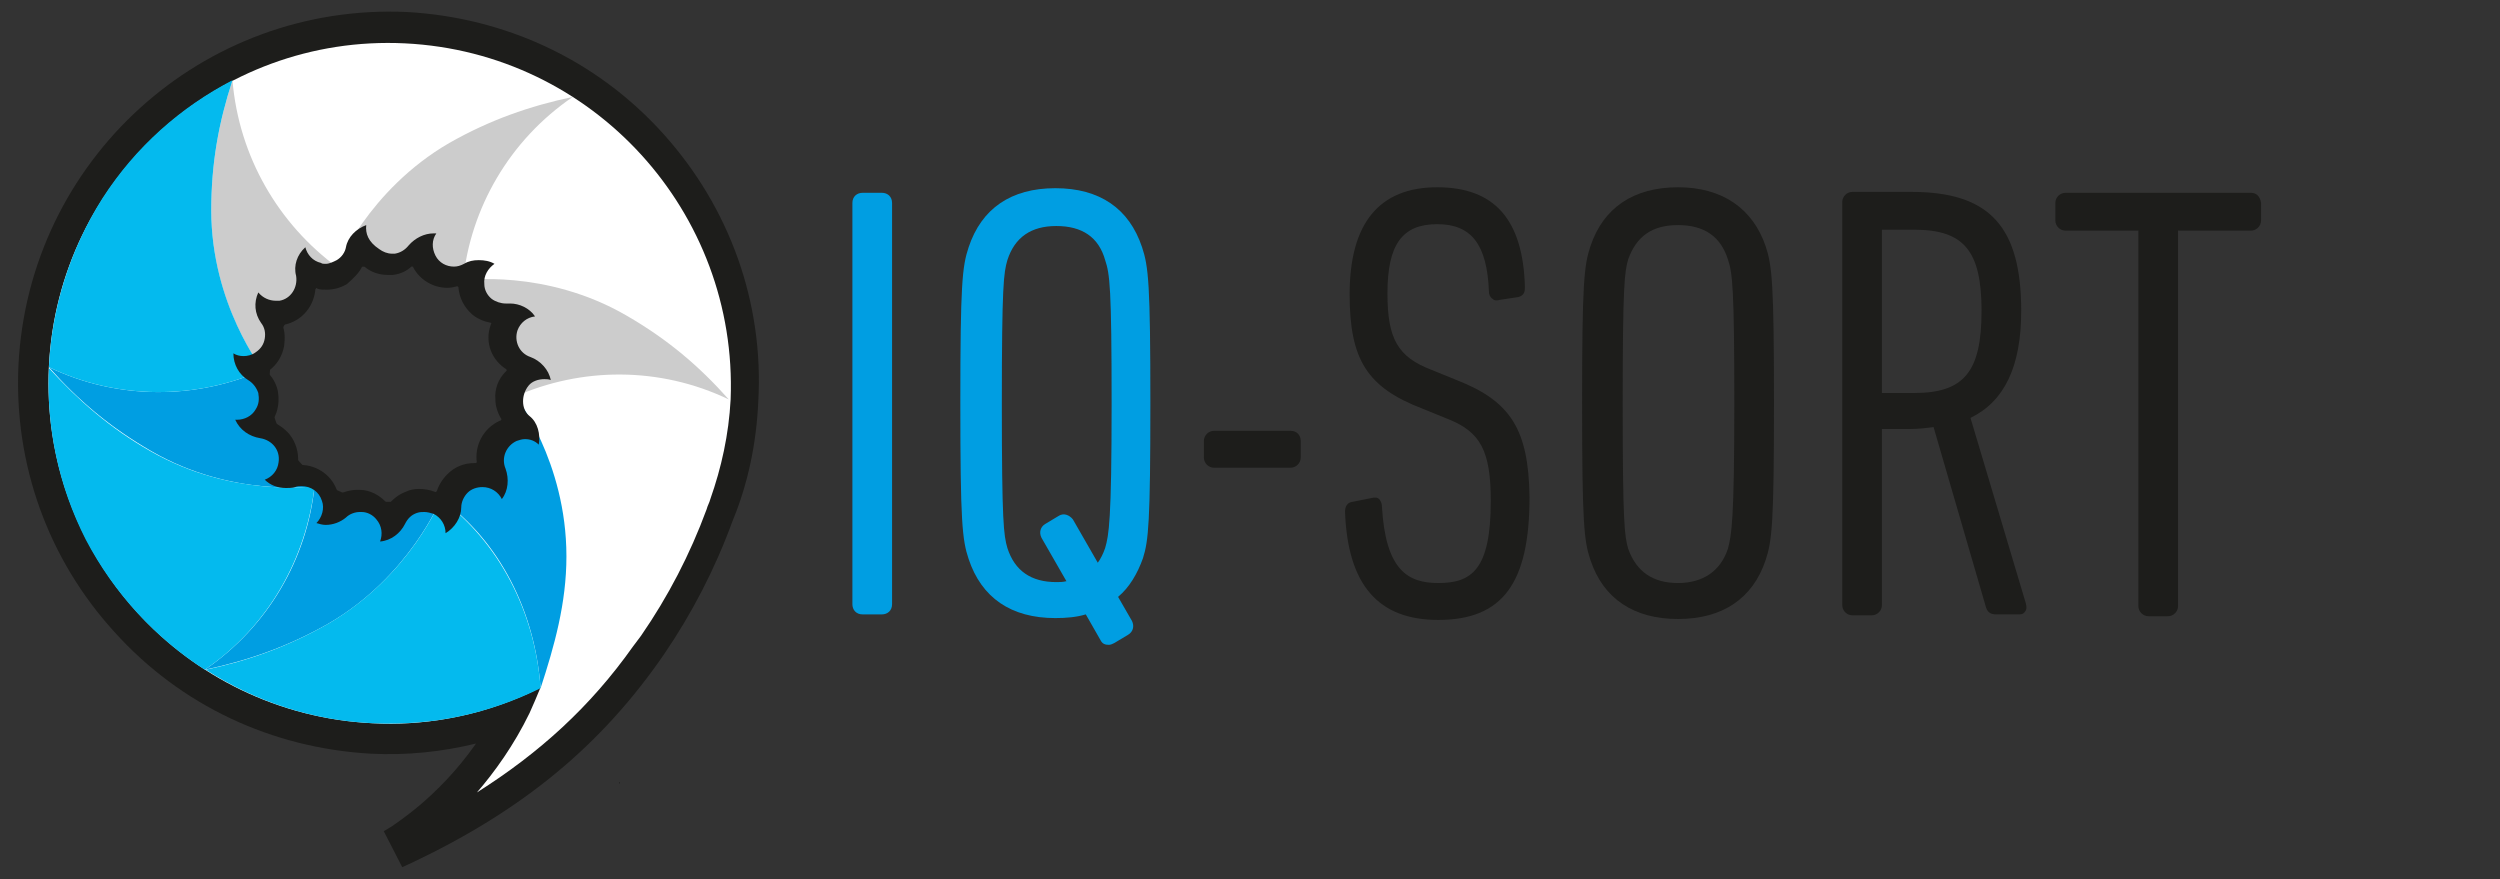 <?xml version="1.0" encoding="utf-8"?>
<!-- Generator: Adobe Illustrator 22.0.1, SVG Export Plug-In . SVG Version: 6.00 Build 0)  -->
<svg version="1.1" id="Ebene_1" xmlns="http://www.w3.org/2000/svg" xmlns:xlink="http://www.w3.org/1999/xlink" x="0px" y="0px"
	 viewBox="0 0 271 95.3" style="enable-background:new 0 0 271 95.3;" xml:space="preserve">
<rect x="0" y="0" width="271" height="95.3" fill="#333333" stroke="none"/>
<style type="text/css">
	.st0{fill:#009EE2;}
	.st1{fill:#1D1D1B;}
	.st2{fill:#FFFFFF;}
	.st3{fill:#CCCCCC;}
	.st4{fill:#04BAEE;}
</style>
<g>
	<g>
		<path class="st0" d="M95.6,20.9h-2.1c-0.6,0-1.1,0.4-1.1,1.1v43.5c0,0.6,0.4,1.1,1.1,1.1h2.1c0.6,0,1.1-0.4,1.1-1.1V22
			C96.7,21.3,96.2,20.9,95.6,20.9z"/>
		<path class="st0" d="M124.7,43.7c0-12.9-0.2-14.8-0.9-16.9c-1.4-4.2-4.6-6.4-9.4-6.4c-4.8,0-8,2.2-9.4,6.4
			c-0.7,2.1-0.9,4-0.9,16.9s0.2,14.8,0.9,16.9c1.4,4.2,4.6,6.4,9.4,6.4c1.2,0,2.3-0.1,3.3-0.4l1.6,2.8c0.2,0.4,0.5,0.5,0.9,0.5
			c0.2,0,0.4-0.1,0.6-0.2l1.5-0.9c0.5-0.3,0.7-0.9,0.4-1.5l-1.5-2.6c1.2-1,2.1-2.5,2.7-4.2C124.5,58.6,124.7,56.6,124.7,43.7z
			 M114.8,55.9l-1.5,0.9c-0.5,0.3-0.7,0.9-0.4,1.5l2.7,4.7c-0.4,0.1-0.7,0.1-1.1,0.1c-2.7,0-4.5-1.2-5.3-3.7
			c-0.4-1.4-0.6-2.7-0.6-15.6c0-13,0.2-14.2,0.6-15.6c0.8-2.5,2.6-3.7,5.3-3.7c2.8,0,4.6,1.2,5.3,3.7c0.5,1.5,0.7,2.9,0.7,15.6
			c0,12.7-0.3,14.2-0.7,15.6c-0.2,0.6-0.5,1.2-0.8,1.6l-2.7-4.7C115.9,55.8,115.3,55.6,114.8,55.9z"/>
	</g>
	<g>
		<path class="st1" d="M139.9,46.7h-8.3c-0.6,0-1.1,0.5-1.1,1.1v1.8c0,0.6,0.5,1.1,1.1,1.1h8.3c0.6,0,1.1-0.5,1.1-1.1v-1.8
			C141,47.2,140.6,46.7,139.9,46.7z"/>
		<path class="st1" d="M157.9,41.2l-2.7-1.1c-3.7-1.4-4.8-3.4-4.8-8.3c0-5.3,1.6-7.5,5.4-7.5c3.7,0,5.4,2.2,5.6,7.3
			c0,0.3,0.1,0.6,0.4,0.8c0.2,0.2,0.5,0.2,0.8,0.1l2-0.3c0.7-0.2,0.7-0.7,0.7-1.1c-0.2-7.3-3.3-10.8-9.5-10.8
			c-6.3,0-9.5,3.9-9.5,11.6c0,7.1,1.9,10.1,7.9,12.4l2.7,1.1c3.6,1.4,4.7,3.5,4.7,8.9c0,7.5-2.1,8.9-5.7,8.9c-3.3,0-5.7-1.4-6.1-8.3
			c0-0.4-0.2-0.7-0.3-0.8c-0.2-0.2-0.5-0.2-0.9-0.1l-2,0.4c-0.8,0.1-0.8,0.9-0.8,1.1c0.3,7.9,3.6,11.7,10.1,11.7c7,0,9.9-4,9.9-13.3
			C165.7,46.6,163.8,43.5,157.9,41.2z"/>
		<path class="st1" d="M181.9,20.3c-4.8,0-8.1,2.2-9.5,6.4c-0.7,2.1-0.9,4.1-0.9,17c0,13,0.2,14.9,0.9,17c1.4,4.2,4.7,6.4,9.5,6.4
			s8.1-2.2,9.5-6.4c0.7-2.1,0.9-4.1,0.9-17s-0.2-14.9-0.9-17C190,22.6,186.7,20.3,181.9,20.3z M181.9,63.2c-2.7,0-4.5-1.2-5.4-3.7
			c-0.4-1.4-0.6-2.7-0.6-15.7c0-13,0.2-14.3,0.6-15.7c0.9-2.5,2.6-3.7,5.4-3.7c2.8,0,4.6,1.2,5.4,3.7c0.5,1.5,0.7,3,0.7,15.7
			c0,12.7-0.3,14.2-0.7,15.7C186.5,61.9,184.6,63.2,181.9,63.2z"/>
		<path class="st1" d="M213.6,45.3c3.7-1.8,5.5-5.6,5.5-11.6c0-9.1-3.4-12.9-11.9-12.9h-6.4c-0.6,0-1.1,0.5-1.1,1.1v43.7
			c0,0.6,0.5,1.1,1.1,1.1h2.1c0.6,0,1.1-0.5,1.1-1.1l0-19.1h3.1c0.9,0,1.7-0.1,2.5-0.2l5.7,19.6c0.2,0.5,0.5,0.7,1.1,0.7h2.5
			c0.3,0,0.5-0.1,0.6-0.3c0.2-0.2,0.2-0.5,0.1-0.9L213.6,45.3z M214.8,33.7c0,6.6-1.9,8.9-7.3,8.9l-3.5,0l0-17.7h3.5
			C212.9,24.9,214.8,27.2,214.8,33.7z"/>
		<path class="st1" d="M244,20.9h-20.1c-0.6,0-1.1,0.5-1.1,1.1v1.9c0,0.6,0.5,1.1,1.1,1.1l7.9,0v40.7c0,0.6,0.5,1.1,1.1,1.1h2.1
			c0.6,0,1.1-0.5,1.1-1.1l0-40.7h7.9c0.6,0,1.1-0.5,1.1-1.1v-1.9C245,21.3,244.6,20.9,244,20.9z"/>
	</g>
	<g>
		<path class="st1" d="M71.9,14.5c-7.2-8-17.1-12.6-27.8-13.2C21.9,0.3,3.1,17.4,2,39.6c-0.5,10.7,3.2,21,10.4,28.9
			c7.2,8,17.1,12.6,27.8,13.2c3.9,0.2,7.7-0.2,11.4-1.1c-4.2,6-9,8.8-9,8.9l-1,0.6l2,3.9l1.1-0.5C56.7,87.8,65.2,80.8,72,70.9
			c3-4.4,5.5-9.2,7.4-14.4c1.7-4.1,2.6-8.5,2.8-13C82.8,32.8,79.1,22.5,71.9,14.5z M55,41.5c0,7.1-5.8,12.9-12.9,12.9
			c-7.1,0-12.9-5.8-12.9-12.9s5.8-12.9,12.9-12.9C49.3,28.7,55,34.4,55,41.5z"/>
		<path class="st2" d="M43.9,4.7C23.6,3.7,6.3,19.4,5.3,39.7C4.3,60.1,20,77.4,40.4,78.4c5.4,0.3,10.7-0.7,15.4-2.6
			c1-0.4,1.9-0.8,2.8-1.3c-0.4,1-0.8,1.9-1.2,2.8c-1.7,3.5-3.8,6.4-5.7,8.6c6.8-4.3,12.3-9.3,16.9-15.8c0.3-0.4,0.6-0.8,0.9-1.2
			c2.9-4.2,5.3-8.8,7.1-13.7c0.1-0.4,0.3-0.7,0.4-1.1l0,0c1.2-3.4,2-7,2.2-10.8C80,23,64.3,5.7,43.9,4.7z M42.2,55.7
			c-7.8,0-14.1-6.3-14.1-14.1s6.3-14.1,14.1-14.1s14.1,6.3,14.1,14.1S49.9,55.7,42.2,55.7z"/>
		<g>
			<polygon points="67.1,84.9 67.1,84.9 67.1,84.9 			"/>
			<polygon points="67.2,84.9 67.1,84.8 67.1,84.9 			"/>
			<g>
				<g>
					<path class="st3" d="M28.5,40.1c0.5-5,3.7-9.2,8.1-11.1C30.2,24.3,25.9,17,25.2,8.7c-1.5,4.6-2.3,9-2.3,14.1
						C22.9,33.1,28.5,40.1,28.5,40.1z"/>
				</g>
				<g>
					<path class="st0" d="M34.1,52.7c-4.1-2.9-6.1-7.8-5.6-12.6c-7.2,3.2-15.7,3.3-23.2-0.3c3.2,3.6,6.6,6.5,11.1,9.1
						C25.2,54,34.1,52.7,34.1,52.7z"/>
				</g>
				<g>
					<path class="st0" d="M47.8,54.1c-4.6,2-9.8,1.4-13.7-1.4c-0.8,7.8-5,15.2-11.9,19.9c4.7-1,9-2.5,13.4-5
						C44.4,62.5,47.8,54.1,47.8,54.1z"/>
				</g>
				<g>
					<path class="st0" d="M55.9,43c-0.5,5-3.7,9.2-8.1,11.1c6.4,4.6,10.2,12.2,10.8,20.5c1.5-4.6,2.8-9.2,2.8-14.3
						C61.4,50,55.9,43,55.9,43z"/>
				</g>
				<g>
					<path class="st3" d="M50.2,30.4c4.1,2.9,6.1,7.8,5.6,12.6c7.2-3.2,15.7-3.3,23.2,0.3c-3.2-3.6-6.6-6.5-11.1-9.1
						C59.1,29.1,50.2,30.4,50.2,30.4z"/>
				</g>
				<g>
					<path class="st3" d="M36.5,29c4.6-2,9.8-1.4,13.7,1.4c0.8-7.8,5-15.2,11.9-19.9c-4.7,1-9,2.5-13.4,5C39.9,20.6,36.5,29,36.5,29
						z"/>
				</g>
				<g>
					<path class="st4" d="M5.3,39.8c7.5,3.6,16,3.5,23.2,0.3l0,0c0,0-5.6-7.1-5.6-17.3c0-5.1,0.8-9.5,2.3-14.1
						c-5.6,2.9-10.5,7.2-14.1,12.8C7.5,27.2,5.6,33.5,5.3,39.8z"/>
				</g>
				<g>
					<path class="st4" d="M22.2,72.6c6.9-4.7,11-12.1,11.9-19.9l0,0c0,0-8.9,1.3-17.8-3.8c-4.4-2.5-7.8-5.5-11-9
						c-0.3,6.3,1,12.7,4,18.6C12.4,64.4,16.9,69.2,22.2,72.6z"/>
				</g>
				<g>
					<path class="st4" d="M58.6,74.6c-0.6-8.3-4.5-15.8-10.8-20.5l0,0c0,0-3.3,8.3-12.2,13.5c-4.4,2.5-8.6,4-13.3,5
						c5.3,3.4,11.5,5.5,18.1,5.8C47.1,78.7,53.1,77.3,58.6,74.6z"/>
				</g>
			</g>
			<g>
				<path class="st1" d="M39.3,28.8c0.1,0.1,0.1,0.1,0.2,0.1c0.7,0.6,1.6,0.9,2.5,0.9c0.2,0,0.4,0,0.6,0c0.8-0.1,1.5-0.4,2.1-1
					c0,0.1,0.1,0.1,0.1,0.2c0.7,1.3,2.1,2.2,3.7,2.2c0.4,0,0.8-0.1,1.2-0.2c0,0.1,0,0.2,0,0.2c0.1,1.1,0.6,2.1,1.5,2.9
					c0.6,0.5,1.4,0.8,2.1,0.9c0,0.1-0.1,0.1-0.1,0.2c-0.7,1.9,0.1,3.9,1.8,4.9c-0.1,0.1-0.1,0.1-0.2,0.2c-0.8,0.8-1.2,1.9-1.1,3
					c0,0.8,0.3,1.6,0.7,2.2c-0.1,0-0.1,0.1-0.2,0.1c-1.8,0.8-2.8,2.7-2.5,4.6c-0.1,0-0.2,0-0.2,0l-0.1,0c-1.1,0-2.1,0.4-2.9,1.2
					c-0.6,0.6-1,1.3-1.2,2c-0.1,0-0.1-0.1-0.2-0.1C46.6,53.1,46,53,45.4,53c-0.5,0-1,0.1-1.4,0.3c-0.8,0.3-1.4,0.8-1.9,1.4
					c0-0.1-0.1-0.1-0.2-0.2c-0.7-0.8-1.8-1.4-2.9-1.4c-0.1,0-0.2,0-0.3,0c-0.7,0-1.4,0.2-2,0.5c0-0.1,0-0.2-0.1-0.2
					c-0.5-1.8-2.2-3-4-3c-0.1,0-0.2,0-0.3,0c0-0.1,0-0.2,0-0.2c0.1-1.1-0.2-2.2-0.9-3.1c-0.5-0.6-1.2-1.1-1.9-1.4
					c0-0.1,0.1-0.1,0.1-0.2c0.6-1,0.7-2.1,0.5-3.2c-0.2-0.8-0.6-1.5-1.2-2c0.1,0,0.1-0.1,0.2-0.1c0.9-0.6,1.5-1.6,1.7-2.7
					c0.1-0.8,0.1-1.6-0.2-2.3c0.1,0,0.2,0,0.2,0c2-0.4,3.3-2.1,3.4-4c0.1,0,0.2,0,0.2,0.1c0.3,0.1,0.6,0.1,1,0.1
					c0.8,0,1.5-0.2,2.2-0.6C38.4,30.1,39,29.5,39.3,28.8 M39.7,24.4C39.7,24.4,39.7,24.4,39.7,24.4C39.7,24.4,39.7,24.4,39.7,24.4
					C39.7,24.4,39.7,24.4,39.7,24.4c-1.1,0.4-2,1.3-2.2,2.4c-0.1,0.6-0.5,1.1-1,1.4c-0.4,0.2-0.8,0.4-1.2,0.4c-0.2,0-0.4,0-0.5-0.1
					c-0.9-0.2-1.5-0.9-1.7-1.7c0,0,0,0,0,0c0,0,0,0,0,0c0,0,0,0,0,0c0,0,0,0,0,0c0,0,0,0,0,0c0,0,0,0,0,0c0,0,0,0,0,0c0,0,0,0,0,0
					c0,0,0,0,0,0c0,0,0,0,0,0c-0.9,0.8-1.3,2-1,3.1c0.2,1.3-0.6,2.5-1.8,2.7c-0.1,0-0.3,0-0.4,0c-0.7,0-1.4-0.3-1.9-0.9c0,0,0,0,0,0
					c0,0,0,0,0,0c0,0,0,0,0,0c0,0,0,0,0,0c0,0,0,0,0,0c0,0,0,0,0,0c0,0,0,0,0,0c0,0,0,0,0,0c0,0,0,0,0,0c-0.5,1.1-0.4,2.3,0.3,3.3
					c0.4,0.5,0.5,1.1,0.4,1.7c-0.1,0.6-0.4,1.1-1,1.5c-0.4,0.3-0.9,0.4-1.3,0.4c-0.4,0-0.8-0.1-1.1-0.3c0,0,0,0,0,0c0,0,0,0,0,0
					c0,0,0,0,0,0c0,0,0,0,0,0c0,0,0,0,0,0c0,0,0,0,0,0c0,0,0,0,0,0c0,0,0,0,0,0c0,0,0,0,0,0c0,0,0,0,0,0c0,0,0,0,0,0c0,0,0,0,0,0
					c0,0,0,0,0,0c0,0,0,0,0,0c0,1.2,0.6,2.3,1.6,2.9c0.5,0.3,0.9,0.8,1.1,1.4c0.1,0.6,0.1,1.2-0.3,1.8c-0.4,0.7-1.2,1.1-2,1.1
					c-0.1,0-0.1,0-0.2,0c0,0,0,0,0,0c0,0,0,0,0,0c0,0,0,0,0,0c0,0,0,0,0,0c0,0,0,0,0,0c0,0,0,0,0,0c0,0,0,0,0,0c0,0,0,0,0,0
					c0,0,0,0,0,0c0,0,0,0,0,0c0,0,0,0,0,0c0,0,0,0,0,0c0,0,0,0,0,0c0,0,0,0,0,0c0,0,0,0,0,0c0,0,0,0,0,0c0,0,0,0,0,0
					c0.5,1.1,1.5,1.8,2.7,2c1.3,0.2,2.2,1.3,2,2.6c-0.1,0.9-0.7,1.6-1.5,1.9c0,0,0,0,0,0c0,0,0,0,0,0c0,0,0,0,0,0c0,0,0,0,0,0
					c0,0,0,0,0,0c0,0,0,0,0,0c0,0,0,0,0,0c0,0,0,0,0,0c0.6,0.6,1.4,0.9,2.3,0.9c0.3,0,0.7,0,1-0.1c0.2-0.1,0.5-0.1,0.7-0.1
					c1,0,1.9,0.6,2.2,1.6c0.3,0.8,0,1.8-0.6,2.4c0,0,0,0,0,0c0,0,0,0,0,0c0,0,0,0,0,0c0,0,0,0,0,0c0,0,0,0,0,0c0,0,0,0,0,0
					c0,0,0,0,0,0c0,0,0,0,0,0c0,0,0,0,0,0c0,0,0,0,0,0c0.3,0.1,0.7,0.2,1,0.2c0.8,0,1.6-0.3,2.2-0.8c0.4-0.4,1-0.6,1.5-0.6
					c0.1,0,0.1,0,0.2,0c0.6,0,1.2,0.3,1.6,0.8c0.6,0.7,0.7,1.6,0.4,2.4c0,0,0,0,0,0c0,0,0,0,0,0c0,0,0,0,0,0c0,0,0,0,0,0
					c0,0,0,0,0,0c0,0,0,0,0,0c0,0,0,0,0,0c0,0,0,0,0,0c0,0,0,0,0,0c0,0,0,0,0,0c1.2-0.1,2.2-0.9,2.7-1.9c0.3-0.6,0.7-1,1.3-1.2
					c0.3-0.1,0.5-0.1,0.8-0.1c0.3,0,0.7,0.1,1,0.2c0.8,0.4,1.3,1.2,1.3,2.1c0,0,0,0,0,0c0,0,0,0,0,0c0,0,0,0,0,0c0,0,0,0,0,0
					c0,0,0,0,0,0c0,0,0,0,0,0c0,0,0,0,0,0c0,0,0,0,0,0c0,0,0,0,0,0c0,0,0,0,0,0c0,0,0,0,0,0c1-0.6,1.7-1.7,1.7-2.8
					c0-0.6,0.3-1.2,0.7-1.6c0.4-0.4,1-0.6,1.6-0.6c0,0,0,0,0,0c0.9,0,1.7,0.5,2.1,1.3c0,0,0,0,0,0c0,0,0,0,0,0c0,0,0,0,0,0
					c0,0,0,0,0,0c0,0,0,0,0,0c0,0,0,0,0,0c0,0,0,0,0,0c0,0,0,0,0,0c0,0,0,0,0,0c0,0,0,0,0,0c0,0,0,0,0,0c0.7-0.9,0.8-2.2,0.4-3.3
					c-0.5-1.2,0.1-2.5,1.2-3c0.3-0.1,0.6-0.2,0.9-0.2c0.6,0,1.1,0.2,1.5,0.6c0,0,0,0,0,0c0,0,0,0,0,0c0,0,0,0,0,0c0,0,0,0,0,0
					c0,0,0,0,0,0c0,0,0,0,0,0c0,0,0,0,0,0c0,0,0,0,0,0c0,0,0,0,0,0c0.2-1.1-0.1-2.4-1-3.1c-0.5-0.4-0.7-1-0.7-1.6
					c0-0.6,0.2-1.2,0.6-1.7c0.4-0.5,1.1-0.7,1.7-0.7c0.2,0,0.5,0,0.7,0.1c0,0,0,0,0,0c0,0,0,0,0,0c0,0,0,0,0,0c0,0,0,0,0,0
					c0,0,0,0,0,0c0,0,0,0,0,0c0,0,0,0,0,0c0,0,0,0,0,0c0,0,0,0,0,0c0,0,0,0,0,0c0,0,0,0,0,0c0,0,0,0,0,0c0,0,0,0,0,0c0,0,0,0,0,0
					c0,0,0,0,0,0c-0.2-1.1-1.1-2.1-2.2-2.5c-1.2-0.4-1.8-1.7-1.4-2.9c0.3-0.8,1-1.4,1.9-1.5c0,0,0,0,0,0c0,0,0,0,0,0c0,0,0,0,0,0
					c0,0,0,0,0,0c0,0,0,0,0,0c0,0,0,0,0,0c0,0,0,0,0,0c0,0,0,0,0,0c-0.6-0.9-1.7-1.4-2.7-1.4c-0.1,0-0.2,0-0.3,0c-0.1,0-0.1,0-0.2,0
					c-0.5,0-1.1-0.2-1.5-0.5c-0.5-0.4-0.8-1-0.8-1.6c-0.1-0.9,0.4-1.7,1.1-2.2c0,0,0,0,0,0c0,0,0,0,0,0c0,0,0,0,0,0c0,0,0,0,0,0
					c0,0,0,0,0,0c0,0,0,0,0,0c0,0,0,0,0,0c0,0,0,0,0,0c0,0,0,0,0,0c0,0,0,0,0,0c0,0,0,0,0,0c0,0,0,0,0,0c-0.5-0.3-1.1-0.4-1.7-0.4
					c-0.6,0-1.1,0.1-1.6,0.4c-0.4,0.2-0.7,0.3-1.1,0.3c-0.8,0-1.6-0.4-2-1.2c-0.4-0.8-0.4-1.7,0.1-2.4c0,0,0,0,0,0c0,0,0,0,0,0
					c0,0,0,0,0,0c0,0,0,0,0,0c0,0,0,0,0,0c0,0,0,0,0,0c0,0,0,0,0,0c0,0,0,0,0,0c0,0,0,0,0,0c0,0,0,0,0,0c-0.1,0-0.2,0-0.3,0
					c-1,0-2,0.5-2.7,1.3c-0.4,0.5-0.9,0.8-1.5,0.9c-0.1,0-0.2,0-0.3,0c-0.5,0-1-0.2-1.4-0.5C39.9,26.2,39.6,25.3,39.7,24.4
					C39.8,24.4,39.8,24.4,39.7,24.4C39.8,24.4,39.8,24.4,39.7,24.4C39.8,24.4,39.8,24.4,39.7,24.4C39.8,24.4,39.8,24.4,39.7,24.4
					C39.8,24.4,39.8,24.4,39.7,24.4C39.8,24.4,39.8,24.4,39.7,24.4C39.8,24.4,39.8,24.4,39.7,24.4C39.8,24.4,39.8,24.4,39.7,24.4
					C39.8,24.4,39.7,24.4,39.7,24.4C39.7,24.4,39.7,24.4,39.7,24.4C39.7,24.4,39.7,24.4,39.7,24.4C39.7,24.4,39.7,24.4,39.7,24.4
					C39.7,24.4,39.7,24.4,39.7,24.4C39.7,24.4,39.7,24.4,39.7,24.4L39.7,24.4z"/>
			</g>
		</g>
	</g>
</g>
</svg>
